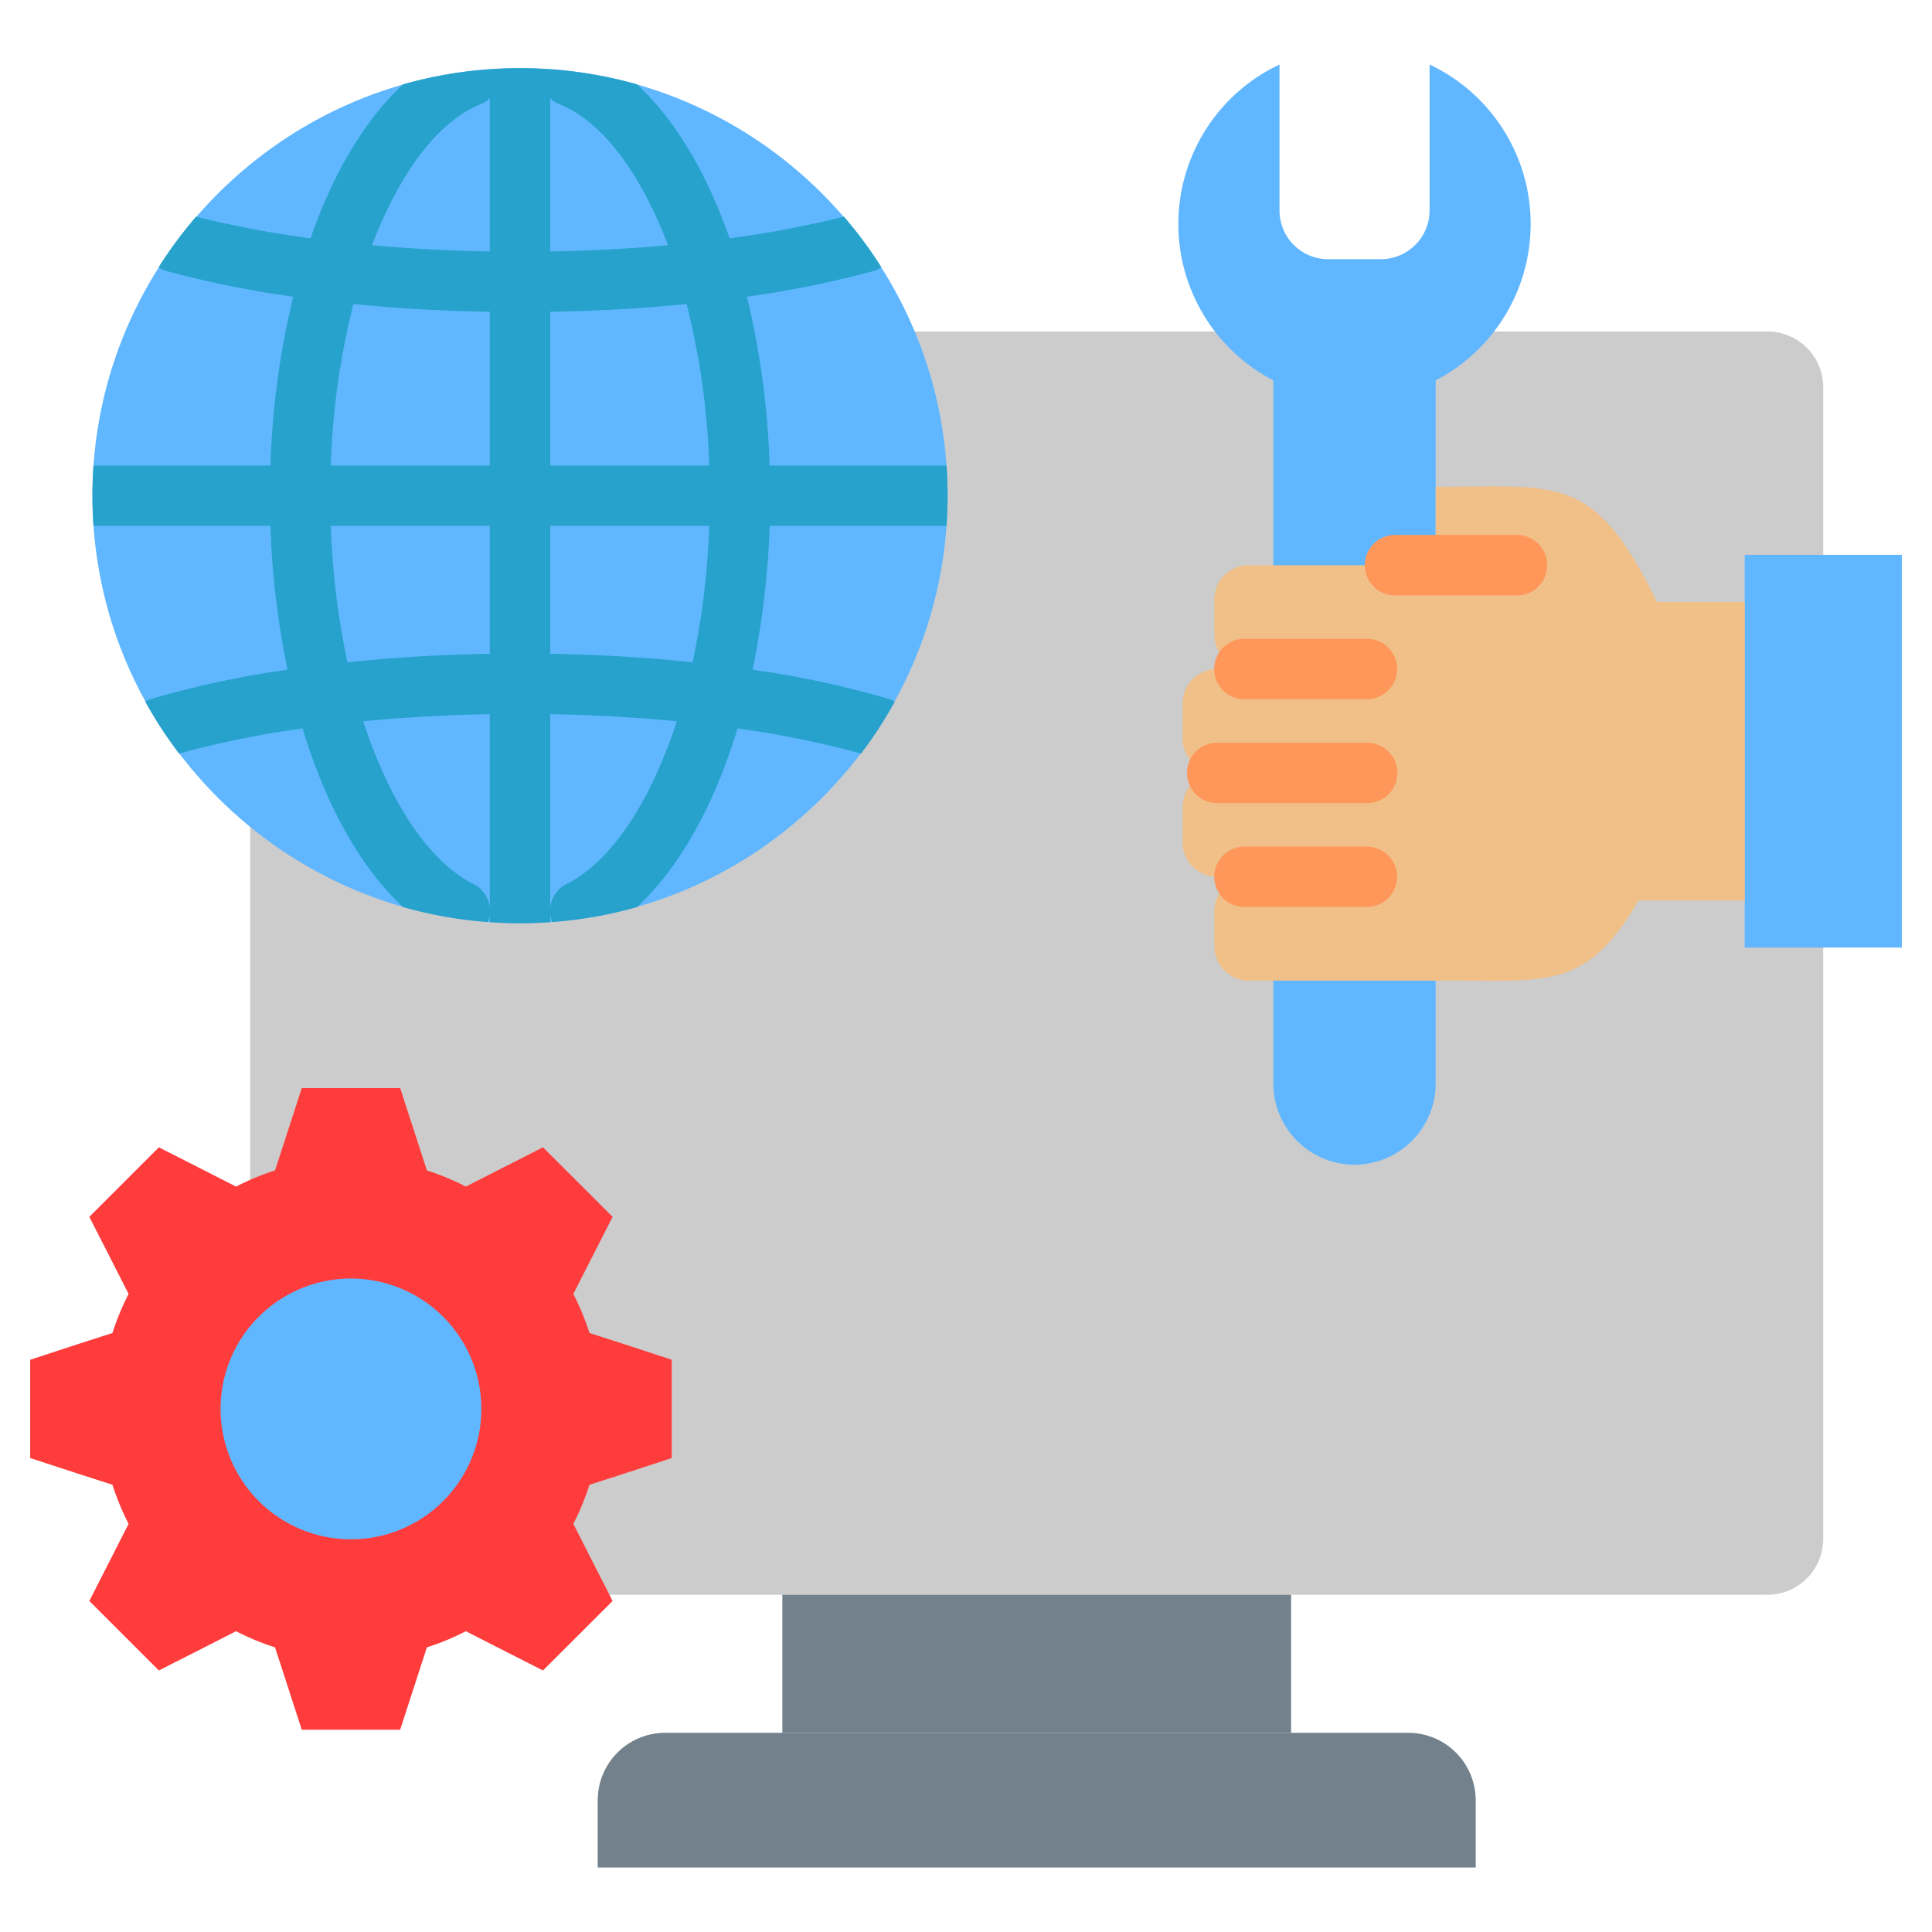 <svg id="Layer_1" viewBox="0 0 512 512" xmlns="http://www.w3.org/2000/svg" data-name="Layer 1"><path d="m468.428 87.849h-387.382a14.784 14.784 0 0 0 -14.741 14.74v305.291a14.784 14.784 0 0 0 14.741 14.74h387.382a14.783 14.783 0 0 0 14.74-14.74v-305.291a14.783 14.783 0 0 0 -14.74-14.74z" fill="#ccc" fill-rule="evenodd"/><path d="m207.329 422.62h134.816v36.595h-134.816z" fill="#72818b"/><path d="m373.241 459.216h-197.008a17.88 17.88 0 0 0 -17.83 17.83v17.854h232.668v-17.854a17.88 17.88 0 0 0 -17.83-17.83z" fill="#72818b" fill-rule="evenodd"/><path d="m137.823 244.661c62.391 0 113.3-50.882 113.3-113.3s-50.91-113.3-113.3-113.3c-62.418 0-113.329 50.882-113.329 113.3s50.911 113.3 113.329 113.3z" fill="#60b7ff" fill-rule="evenodd"/><path d="m168.806 22.34c8.759 8.107 16.271 19.871 22.082 34.271q1.276 3.189 2.466 6.548a273.216 273.216 0 0 0 30.3-5.754 112.151 112.151 0 0 1 9.922 13.408 8.367 8.367 0 0 1 -2.381 1.105 279.248 279.248 0 0 1 -33.25 6.718 218.38 218.38 0 0 1 6.009 44.731h46.885c.17 2.636.283 5.3.283 7.994s-.113 5.357-.283 7.993h-46.883a222.922 222.922 0 0 1 -4.508 38.126 253.453 253.453 0 0 1 35.859 7.682 6.921 6.921 0 0 1 1.814.794 110.833 110.833 0 0 1 -8.929 13.748 256.389 256.389 0 0 0 -32.74-6.661c-1.106 3.656-2.3 7.171-3.6 10.544a2.535 2.535 0 0 1 -.142.426c-5.924 15.363-13.748 27.892-22.9 36.368a113.036 113.036 0 0 1 -22.479 3.969 8.357 8.357 0 0 1 -.51-1.956v1.984c-2.636.2-5.3.283-7.994.283s-5.357-.085-8.021-.283v-1.984a6.269 6.269 0 0 1 -.511 1.956 113.048 113.048 0 0 1 -22.479-3.969c-9.156-8.476-16.979-21-22.875-36.368l-.17-.426c-1.276-3.373-2.495-6.888-3.6-10.544a255.9 255.9 0 0 0 -32.716 6.657 111.037 111.037 0 0 1 -8.955-13.744 6.928 6.928 0 0 1 1.815-.794 253.878 253.878 0 0 1 35.885-7.682 222.869 222.869 0 0 1 -4.535-38.126h-46.887c-.17-2.636-.284-5.3-.284-7.993s.114-5.358.284-7.994h46.885a218.267 218.267 0 0 1 6.037-44.731 278.07 278.07 0 0 1 -33.25-6.718 8.524 8.524 0 0 1 -2.409-1.105 112.143 112.143 0 0 1 9.921-13.408 272.561 272.561 0 0 0 30.331 5.754c.765-2.239 1.587-4.422 2.438-6.548 5.811-14.4 13.351-26.164 22.081-34.271a114.385 114.385 0 0 1 61.994 0zm-22.989 3.714v40.592c10.857-.2 21.317-.766 31.21-1.644-.312-.851-.624-1.645-.964-2.467-7.2-17.886-16.951-30.529-27.751-34.894a8.342 8.342 0 0 1 -2.5-1.587zm36.142 54.51c-11.452 1.162-23.584 1.871-36.142 2.069v40.734h42.123a199.288 199.288 0 0 0 -5.981-42.8zm5.981 58.79h-42.123v33.9c13.153.226 25.824.992 37.729 2.239a203.626 203.626 0 0 0 4.394-36.142zm-8.589 51.789c-10.6-1.02-21.855-1.672-33.534-1.871v51.137a7.988 7.988 0 0 1 4.337-6.151c10.46-5.244 19.815-18.17 26.674-36 .057-.113.085-.226.142-.34.85-2.183 1.644-4.45 2.381-6.775zm-49.551 49.266v-51.137c-11.679.2-22.933.851-33.535 1.871.766 2.325 1.559 4.592 2.382 6.775a1.776 1.776 0 0 1 .141.34c6.888 17.83 16.215 30.756 26.675 36a7.99 7.99 0 0 1 4.337 6.151zm-37.727-64.909c11.905-1.247 24.576-2.013 37.729-2.239v-33.9h-42.124a206.347 206.347 0 0 0 4.395 36.139zm-4.395-52.129h42.122v-40.738c-12.558-.2-24.662-.907-36.142-2.069a199.349 199.349 0 0 0 -5.982 42.8zm10.914-58.371c9.921.878 20.381 1.445 31.21 1.644v-40.59a8 8 0 0 1 -2.495 1.587c-10.8 4.365-20.523 17.008-27.751 34.894-.34.822-.652 1.616-.964 2.467z" fill="#27a2cc"/><g fill-rule="evenodd"><path d="m29.8 353.257a67.915 67.915 0 0 1 4.28-10.347l-4.48-8.81-5.925-11.623 9.213-9.212 9.212-9.213 11.622 5.9 8.845 4.507a65.969 65.969 0 0 1 10.318-4.28l3.061-9.411 4.026-12.416h26.078l4.026 12.416 3.061 9.411a66.009 66.009 0 0 1 10.318 4.28l8.844-4.507 11.593-5.9 9.242 9.213 9.212 9.212-5.927 11.623-4.479 8.815a67.813 67.813 0 0 1 4.28 10.347l9.411 3.033 12.388 4.053v26.051l-12.388 4.053-9.411 3.033a67.813 67.813 0 0 1 -4.28 10.347l4.479 8.816 5.924 11.622-9.212 9.212-9.242 9.213-11.593-5.9-8.844-4.507a66.009 66.009 0 0 1 -10.318 4.28l-3.061 9.411-4.026 12.416h-26.078l-4.026-12.416-3.061-9.411a65.969 65.969 0 0 1 -10.318-4.28l-8.845 4.507-11.619 5.895-9.212-9.213-9.213-9.212 5.925-11.622 4.478-8.816a67.915 67.915 0 0 1 -4.278-10.347l-9.411-3.033-12.389-4.053v-26.051l12.387-4.053z" fill="#ff3c3c"/><path d="m58.453 373.383a34.555 34.555 0 1 1 34.555 34.554 34.569 34.569 0 0 1 -34.555-34.554z" fill="#60b7ff"/><path d="m358.954 308.668a21.571 21.571 0 0 1 -21.515-21.487v-186.381a46.708 46.708 0 0 1 1.644-83.7v38.717a12.9 12.9 0 0 0 12.869 12.87h14a12.921 12.921 0 0 0 12.9-12.87v-38.717a46.718 46.718 0 0 1 1.616 83.707v186.374a21.552 21.552 0 0 1 -21.515 21.487z" fill="#60b7ff"/></g><path d="m462.362 147.036h41.641v104.088h-41.641z" fill="#60b7ff"/><path d="m388.321 259.883h-57.458a9.091 9.091 0 0 1 -9.043-9.07v-9.413a9.086 9.086 0 0 1 9.043-9.043h-8.391a9.1 9.1 0 0 1 -9.07-9.071v-9.411a9.091 9.091 0 0 1 9.07-9.042 9.1 9.1 0 0 1 -9.07-9.071v-9.411a9.073 9.073 0 0 1 9.07-9.043h8.391a9.092 9.092 0 0 1 -9.043-9.071v-9.411a9.067 9.067 0 0 1 9.043-9.042h49.606v-20.776c32.712 0 41.953-3.657 58.649 30.529h23.244v79.087h-28.148c-12.614 21.855-22.365 21.515-45.893 21.259z" fill="#f0c088" fill-rule="evenodd"/><path d="m362.242 224.365a7.994 7.994 0 0 1 0 15.988h-32.456a7.994 7.994 0 1 1 0-15.988zm39.855-82.6a8.008 8.008 0 0 1 0 16.015h-32.484a8.008 8.008 0 0 1 0-16.015zm-39.855 27.524a8.008 8.008 0 0 1 0 16.016h-32.456a8.008 8.008 0 1 1 0-16.016zm0 27.553a7.994 7.994 0 1 1 0 15.987h-39.77a7.994 7.994 0 0 1 0-15.987z" fill="#ff965a"/></svg>